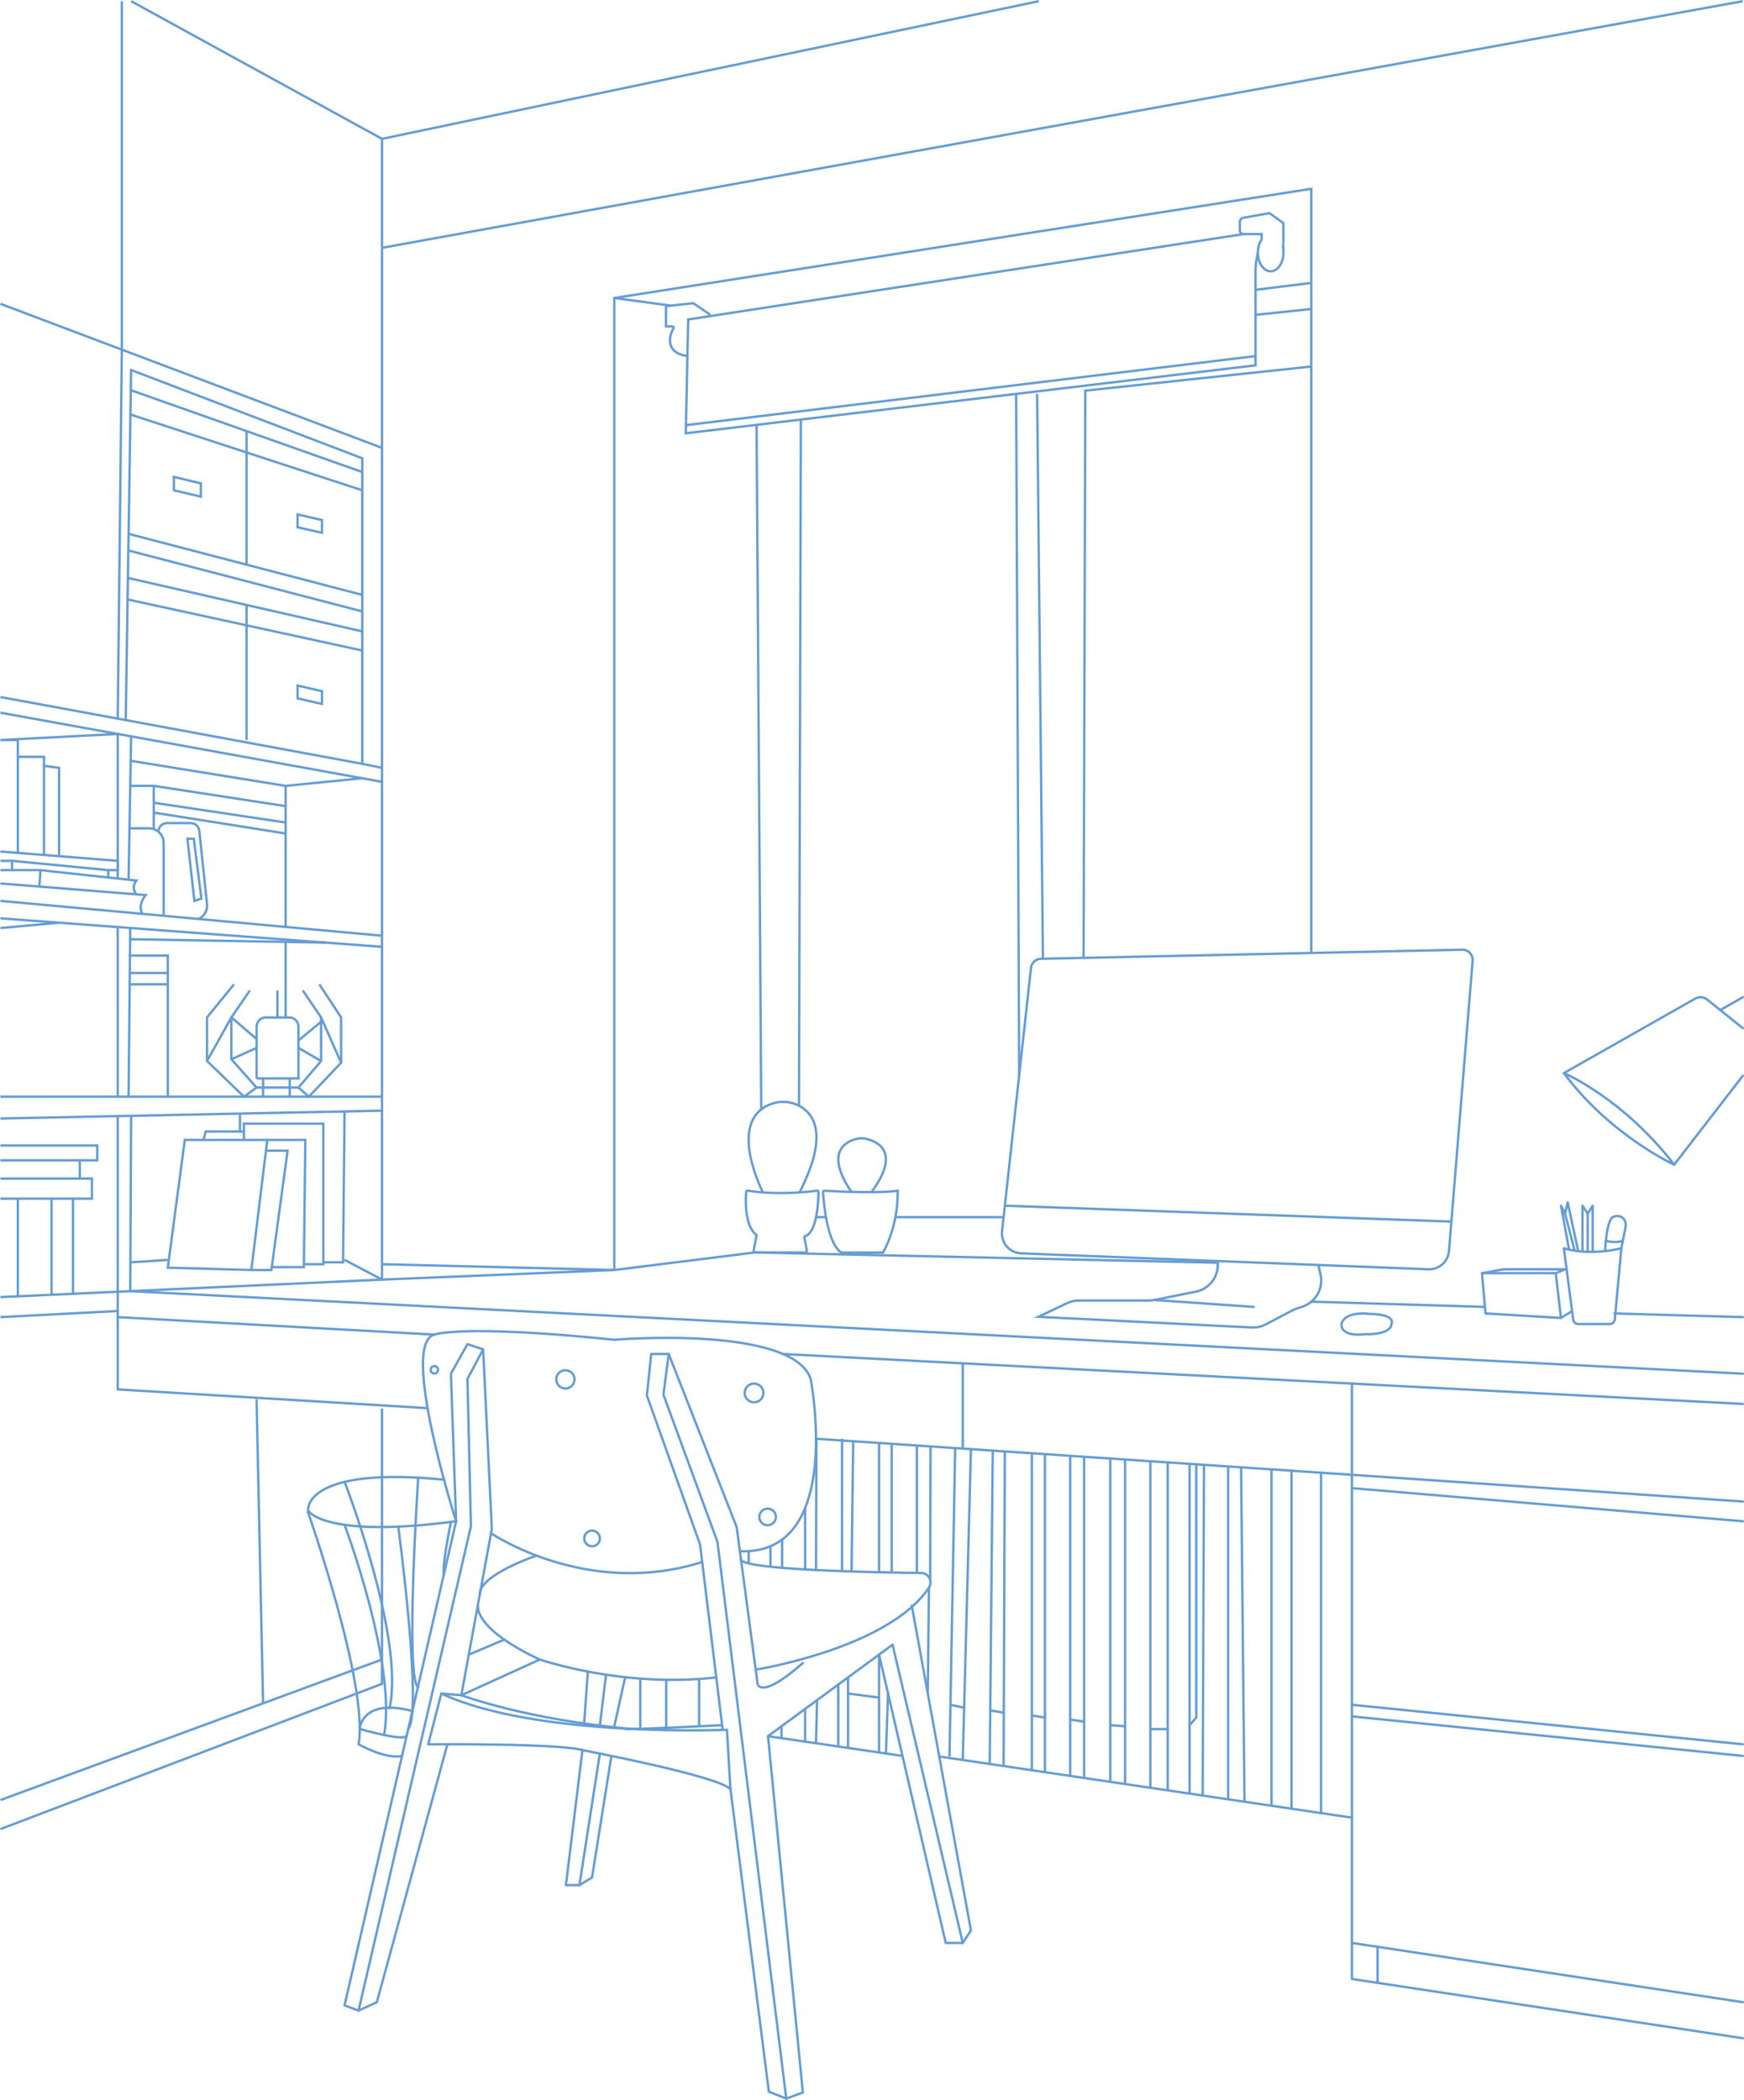 <?xml version="1.0" encoding="UTF-8"?><svg xmlns="http://www.w3.org/2000/svg" width="2943.4" height="3543.5" viewBox="0 0 2943.4 3543.5"><g id="b"><polyline points="644.7 2377 644.7 2841.6 .7 3086.7" fill="none" stroke="#659dd4" stroke-miterlimit="10" stroke-width="4"/><line x1=".7" y1="3037.7" x2="644.7" y2="2800.5" fill="none" stroke="#659dd4" stroke-miterlimit="10" stroke-width="4"/><line x1="433" y1="2361.3" x2="444" y2="2874.4" fill="none" stroke="#659dd4" stroke-miterlimit="10" stroke-width="4"/><line x1="205.6" y1="2" x2="205.6" y2="591.1" fill="none" stroke="#659dd4" stroke-miterlimit="10" stroke-width="4"/><line x1=".7" y1="512.7" x2="644.7" y2="755.8" fill="none" stroke="#659dd4" stroke-miterlimit="10" stroke-width="4"/><polygon points="221.3 624.4 611.4 773.4 611.4 1289 212.2 1215.2 221.3 624.4" fill="none" stroke="#659dd4" stroke-miterlimit="10" stroke-width="4"/><line x1="217" y1="900.9" x2="611.4" y2="1003.9" fill="none" stroke="#659dd4" stroke-miterlimit="10" stroke-width="4"/><line x1="611.4" y1="1031.8" x2="216.6" y2="928.9" fill="none" stroke="#659dd4" stroke-miterlimit="10" stroke-width="4"/><line x1="220.7" y1="658.4" x2="611.4" y2="796.6" fill="none" stroke="#659dd4" stroke-miterlimit="10" stroke-width="4"/><line x1="416.1" y1="952.4" x2="416.1" y2="727.5" fill="none" stroke="#659dd4" stroke-miterlimit="10" stroke-width="4"/><line x1="220.1" y1="699.5" x2="611.4" y2="827.4" fill="none" stroke="#659dd4" stroke-miterlimit="10" stroke-width="4"/><polygon points="293.5 804.8 293.5 827.4 339 838.1 339 815.7 293.5 804.8" fill="none" stroke="#659dd4" stroke-miterlimit="10" stroke-width="4"/><polygon points="502.2 868.2 502.2 889.8 543.4 899.1 543.4 877.6 502.2 868.2" fill="none" stroke="#659dd4" stroke-miterlimit="10" stroke-width="4"/><line x1="215.9" y1="975.3" x2="611.4" y2="1065.5" fill="none" stroke="#659dd4" stroke-miterlimit="10" stroke-width="4"/><line x1="215.3" y1="1011.6" x2="611.4" y2="1097.8" fill="none" stroke="#659dd4" stroke-miterlimit="10" stroke-width="4"/><line x1="416.1" y1="1021" x2="416.1" y2="1248.8" fill="none" stroke="#659dd4" stroke-miterlimit="10" stroke-width="4"/><polygon points="502.2 1157 502.2 1178.6 543.4 1187.9 543.4 1166.4 502.2 1157" fill="none" stroke="#659dd4" stroke-miterlimit="10" stroke-width="4"/><line x1="644.7" y1="1319.4" x2=".7" y2="1202.7" fill="none" stroke="#659dd4" stroke-miterlimit="10" stroke-width="4"/><line x1="611.4" y1="1289" x2="644.7" y2="1295.8" fill="none" stroke="#659dd4" stroke-miterlimit="10" stroke-width="4"/><line x1="212.2" y1="1215.2" x2=".7" y2="1176.3" fill="none" stroke="#659dd4" stroke-miterlimit="10" stroke-width="4"/><line x1=".7" y1="1520.3" x2="644.7" y2="1579.1" fill="none" stroke="#659dd4" stroke-miterlimit="10" stroke-width="4"/><line x1=".7" y1="1549.7" x2="644.7" y2="1597.8" fill="none" stroke="#659dd4" stroke-miterlimit="10" stroke-width="4"/><path d="M.7,1490.9l245.1,19.6s-14.2,16.3-5.6,31.7" fill="none" stroke="#659dd4" stroke-miterlimit="10" stroke-width="4"/><path d="M.7,1468.4h67.6l161.7,17.6s-9.3,11,0,23.3" fill="none" stroke="#659dd4" stroke-miterlimit="10" stroke-width="4"/><line x1="66.4" y1="1496.2" x2="68.3" y2="1468.4" fill="none" stroke="#659dd4" stroke-miterlimit="10" stroke-width="4"/><polyline points="182.7 1480.8 182.7 1468.4 20.3 1452.7 20.3 1466.8" fill="none" stroke="#659dd4" stroke-miterlimit="10" stroke-width="4"/><line x1=".7" y1="1452.7" x2="20.3" y2="1452.7" fill="none" stroke="#659dd4" stroke-miterlimit="10" stroke-width="4"/><polyline points=".7 1437 198.7 1452.7 198.7 1468.4 182.7 1468.4" fill="none" stroke="#659dd4" stroke-miterlimit="10" stroke-width="4"/><polyline points="30.1 1277.2 74.2 1277.2 74.2 1442.8" fill="none" stroke="#659dd4" stroke-miterlimit="10" stroke-width="4"/><polyline points="74.2 1292.4 99.7 1295.8 99.7 1444.8" fill="none" stroke="#659dd4" stroke-miterlimit="10" stroke-width="4"/><polyline points="198.7 1482.3 198.7 1238.6 .7 1248.8 30.1 1248.8 30.1 1439.3" fill="none" stroke="#659dd4" stroke-miterlimit="10" stroke-width="4"/><line x1="221.3" y1="1242.7" x2="217" y2="1484.6" fill="none" stroke="#659dd4" stroke-miterlimit="10" stroke-width="4"/><polyline points="482.1 1564.3 482.1 1360.4 259.5 1326.2 219.8 1326.2" fill="none" stroke="#659dd4" stroke-miterlimit="10" stroke-width="4"/><line x1="259.5" y1="1326.2" x2="259.5" y2="1397.8" fill="none" stroke="#659dd4" stroke-miterlimit="10" stroke-width="4"/><line x1="482.1" y1="1388" x2="259.5" y2="1354.7" fill="none" stroke="#659dd4" stroke-miterlimit="10" stroke-width="4"/><line x1="482.1" y1="1406.6" x2="259.5" y2="1371.3" fill="none" stroke="#659dd4" stroke-miterlimit="10" stroke-width="4"/><path d="M276.2,1545.5v-123.2c0-13.5-11-24.5-24.5-24.5h-33.1" fill="none" stroke="#659dd4" stroke-miterlimit="10" stroke-width="4"/><path d="M335,1550.8l1.9-1c8.5-4.6,13.5-13.9,12.5-23.6l-13-124.2c-.8-7.4-7-13-14.4-13h-40.1c-8,0-14.5,6.5-14.5,14.5h0" fill="none" stroke="#659dd4" stroke-miterlimit="10" stroke-width="4"/><polygon points="316.3 1415.4 327.1 1415.4 339.9 1516.5 328.1 1520.3 316.3 1415.4" fill="none" stroke="#659dd4" stroke-miterlimit="10" stroke-width="4"/><line x1="644.7" y1="234.3" x2="1753.2" y2="2" fill="none" stroke="#659dd4" stroke-miterlimit="10" stroke-width="4"/><line x1="644.7" y1="418.2" x2="2941.4" y2="2" fill="none" stroke="#659dd4" stroke-miterlimit="10" stroke-width="4"/><polyline points="198.7 1564.5 198.7 1850.7 .7 1850.7" fill="none" stroke="#659dd4" stroke-miterlimit="10" stroke-width="4"/><line x1="644.7" y1="1850.7" x2="198.7" y2="1850.7" fill="none" stroke="#659dd4" stroke-miterlimit="10" stroke-width="4"/><line x1="219.8" y1="1566.1" x2="217" y2="1850.7" fill="none" stroke="#659dd4" stroke-miterlimit="10" stroke-width="4"/><polyline points="217 1612.6 283.2 1612.6 283.2 1850.7" fill="none" stroke="#659dd4" stroke-miterlimit="10" stroke-width="4"/><line x1="218.4" y1="1642" x2="283.2" y2="1642" fill="none" stroke="#659dd4" stroke-miterlimit="10" stroke-width="4"/><line x1="217" y1="1661.1" x2="283.2" y2="1661.1" fill="none" stroke="#659dd4" stroke-miterlimit="10" stroke-width="4"/><path d="M433,1819.9h70.7v-87.5c0-8.5-6.9-15.4-15.4-15.4h-39.8c-8.5,0-15.4,6.9-15.4,15.4v87.5Z" fill="none" stroke="#659dd4" stroke-miterlimit="10" stroke-width="4"/><line x1="444" y1="1819.9" x2="444" y2="1850.7" fill="none" stroke="#659dd4" stroke-miterlimit="10" stroke-width="4"/><line x1="489" y1="1819.9" x2="489" y2="1850.7" fill="none" stroke="#659dd4" stroke-miterlimit="10" stroke-width="4"/><polyline points="539 1661.1 575.7 1716.9 575.7 1793.4 521.3 1850.7 503.7 1835.3 541.9 1790.5 541.9 1716.9 511 1671.4" fill="none" stroke="#659dd4" stroke-miterlimit="10" stroke-width="4"/><polyline points="394.9 1661.1 349.4 1716.9 349.4 1790.5 411.8 1850.7 433 1835.3 390.5 1787.5 390.5 1716.9 421.7 1671.4" fill="none" stroke="#659dd4" stroke-miterlimit="10" stroke-width="4"/><line x1="468.3" y1="1716.9" x2="468.3" y2="1671.4" fill="none" stroke="#659dd4" stroke-miterlimit="10" stroke-width="4"/><line x1="541.9" y1="1716.9" x2="575.7" y2="1793.4" fill="none" stroke="#659dd4" stroke-miterlimit="10" stroke-width="4"/><line x1="503.7" y1="1768.4" x2="541.9" y2="1790.5" fill="none" stroke="#659dd4" stroke-miterlimit="10" stroke-width="4"/><line x1="390.5" y1="1787.5" x2="433" y2="1768.4" fill="none" stroke="#659dd4" stroke-miterlimit="10" stroke-width="4"/><polyline points="433 1753.3 390.5 1716.9 349.4 1790.5" fill="none" stroke="#659dd4" stroke-miterlimit="10" stroke-width="4"/><line x1="503.7" y1="1755.9" x2="541.9" y2="1724.3" fill="none" stroke="#659dd4" stroke-miterlimit="10" stroke-width="4"/><line x1="433" y1="1835.3" x2="503.7" y2="1835.3" fill="none" stroke="#659dd4" stroke-miterlimit="10" stroke-width="4"/><line x1=".7" y1="1887.5" x2="644.7" y2="1874.3" fill="none" stroke="#659dd4" stroke-miterlimit="10" stroke-width="4"/><polyline points=".7 2188.9 644.7 2159.4 644.7 234.3 221.3 2" fill="none" stroke="#659dd4" stroke-miterlimit="10" stroke-width="4"/><polyline points="722.8 2376.4 198.7 2344.7 198.7 2179.8 198.7 1883.4" fill="none" stroke="#659dd4" stroke-miterlimit="10" stroke-width="4"/><line x1="221.3" y1="1883.4" x2="219.8" y2="2178.9" fill="none" stroke="#659dd4" stroke-miterlimit="10" stroke-width="4"/><line x1=".7" y1="2222.7" x2="198.7" y2="2212.4" fill="none" stroke="#659dd4" stroke-miterlimit="10" stroke-width="4"/><polyline points=".7 2022.8 87 2022.8 123.2 2022.8 123.2 2183.3" fill="none" stroke="#659dd4" stroke-miterlimit="10" stroke-width="4"/><line x1="87" y1="2022.8" x2="87" y2="2184.9" fill="none" stroke="#659dd4" stroke-miterlimit="10" stroke-width="4"/><line x1="30.1" y1="2022.8" x2="30.1" y2="2188.9" fill="none" stroke="#659dd4" stroke-miterlimit="10" stroke-width="4"/><polyline points=".7 1988.9 155.2 1988.9 155.2 2022.8 123.2 2022.8" fill="none" stroke="#659dd4" stroke-miterlimit="10" stroke-width="4"/><polyline points=".7 1958.1 134.7 1958.1 134.7 1988.9" fill="none" stroke="#659dd4" stroke-miterlimit="10" stroke-width="4"/><polyline points=".7 1933.1 164.1 1933.1 164.1 1958.1 134.7 1958.1" fill="none" stroke="#659dd4" stroke-miterlimit="10" stroke-width="4"/><polygon points="311.9 1923.7 283.2 2139.3 424.2 2143.2 451.1 1923.7 311.9 1923.7" fill="none" stroke="#659dd4" stroke-miterlimit="10" stroke-width="4"/><polyline points="411.7 1923.7 411.7 1896.2 545.7 1896.2 545.7 2133.4 512.9 2133.4 515.3 1923.7 474.6 1923.7 451.1 1923.7" fill="none" stroke="#659dd4" stroke-miterlimit="10" stroke-width="4"/><polyline points="512.9 2133.4 512.9 2138.3 458 2138.3" fill="none" stroke="#659dd4" stroke-miterlimit="10" stroke-width="4"/><polyline points="424.2 2143.2 458 2143.2 485.4 1941.8 448.9 1941.8" fill="none" stroke="#659dd4" stroke-miterlimit="10" stroke-width="4"/><polyline points="545.7 2130.2 579 2130.2 581.5 1875.6" fill="none" stroke="#659dd4" stroke-miterlimit="10" stroke-width="4"/><polyline points="405 1880.9 405 1909.5 347.2 1909.5 343.3 1923.7" fill="none" stroke="#659dd4" stroke-miterlimit="10" stroke-width="4"/><line x1="405" y1="1909.5" x2="411.7" y2="1909.5" fill="none" stroke="#659dd4" stroke-miterlimit="10" stroke-width="4"/><line x1="205.6" y1="591.1" x2="198.7" y2="1212.7" fill="none" stroke="#659dd4" stroke-miterlimit="10" stroke-width="4"/><polyline points="611.4 1313.3 482.1 1326.2 220.5 1283.9" fill="none" stroke="#659dd4" stroke-miterlimit="10" stroke-width="4"/><line x1="482.1" y1="1360.4" x2="482.1" y2="1326.2" fill="none" stroke="#659dd4" stroke-miterlimit="10" stroke-width="4"/><line x1="219.1" y1="1585" x2="549.6" y2="1590.7" fill="none" stroke="#659dd4" stroke-miterlimit="10" stroke-width="4"/><line x1="482.1" y1="1589.5" x2="482.1" y2="1716.9" fill="none" stroke="#659dd4" stroke-miterlimit="10" stroke-width="4"/><line x1="283.2" y1="2126.1" x2="221.3" y2="2130.2" fill="none" stroke="#659dd4" stroke-miterlimit="10" stroke-width="4"/><line x1="644.7" y1="2159.4" x2="581.5" y2="2126.1" fill="none" stroke="#659dd4" stroke-miterlimit="10" stroke-width="4"/><line x1="99.7" y1="1557.1" x2=".7" y2="1566.1" fill="none" stroke="#659dd4" stroke-miterlimit="10" stroke-width="4"/></g><g id="c"><polyline points="2213.1 1608.2 2213.1 318.6 1036.8 502.9 1036.8 2143.2" fill="none" stroke="#659dd4" stroke-miterlimit="10" stroke-width="4"/><path d="M2166,402.9v-26.5l-23.5-16.7-44,7.8c-3.5.6-6,3.6-6,7.1v14c0,3.5,2.9,6.4,6.4,6.4h30.4v9.1c-3.9,5.7-6.4,13.6-6.4,22.3,0,17.3,9.7,31.4,21.6,31.4s21.6-14,21.6-31.4-.3-5.6-.7-8.2h0l.7-15.4Z" fill="none" stroke="#659dd4" stroke-miterlimit="10" stroke-width="4"/><path d="M1198.9,531.3l-28.8-19.6-46.1,4.9v34.3h10.9c1.6,0,2.6,1.8,1.8,3.1-6.1,10-16.7,41.1,23.5,46.9" fill="none" stroke="#659dd4" stroke-miterlimit="10" stroke-width="4"/><path d="M2122.9,426.4l-1.1,5.3c-1.9,8.9-2.8,17.9-2.8,26.9v157.9l-961.6,114.7,4.1-192.1,937.4-144.1" fill="none" stroke="#659dd4" stroke-miterlimit="10" stroke-width="4"/><line x1="1157.4" y1="717.5" x2="2119" y2="600.9" fill="none" stroke="#659dd4" stroke-miterlimit="10" stroke-width="4"/><line x1="1131.9" y1="515.7" x2="1036.8" y2="502.9" fill="none" stroke="#659dd4" stroke-miterlimit="10" stroke-width="4"/><line x1="2119" y1="489.1" x2="2213.1" y2="477.4" fill="none" stroke="#659dd4" stroke-miterlimit="10" stroke-width="4"/><line x1="2119" y1="531.3" x2="2213.1" y2="521.5" fill="none" stroke="#659dd4" stroke-miterlimit="10" stroke-width="4"/><polyline points="2213.1 618.5 1831.7 659.2 1828.8 1616.5" fill="none" stroke="#659dd4" stroke-miterlimit="10" stroke-width="4"/><line x1="1715" y1="664.7" x2="1720.1" y2="1814.1" fill="none" stroke="#659dd4" stroke-miterlimit="10" stroke-width="4"/><line x1="1351.6" y1="708.1" x2="1348.5" y2="1866.1" fill="none" stroke="#659dd4" stroke-miterlimit="10" stroke-width="4"/><line x1="1276.9" y1="717.5" x2="1284.8" y2="1874.3" fill="none" stroke="#659dd4" stroke-miterlimit="10" stroke-width="4"/><line x1="1750.4" y1="664.7" x2="1760.2" y2="1618.3" fill="none" stroke="#659dd4" stroke-miterlimit="10" stroke-width="4"/><path d="M1259.4,2011.1c-.9,10.3-3.7,57.5,17.5,73.1l-5.1,27.2c-.2,1.2.7,2.2,1.9,2.2h86.3c1.2,0,2.1-1.1,1.9-2.2l-4.4-23.2c-.2-1,.4-2,1.4-2.2,5.2-1.2,20.2-9.9,22.4-69.1v-5.7c0-1.2-1-2-2.2-1.9-11.3,1.6-65.1,8.2-117.4,0-1.1-.2-2.1.6-2.2,1.7Z" fill="none" stroke="#659dd4" stroke-miterlimit="10" stroke-width="4"/><path d="M1389,2009.4s3.3,85.3,30.7,104.3h70.6s25.5-41.2,24.8-104.3c0,0-26.1,5.5-126.1,0Z" fill="none" stroke="#659dd4" stroke-miterlimit="10" stroke-width="4"/><path d="M1287.7,2012.4s-61.1-118.2,10.9-148.3c14.1-5.9,30-6.4,44.2-.7,26.5,10.6,60.4,44,6.5,148.9" fill="none" stroke="#659dd4" stroke-miterlimit="10" stroke-width="4"/><path d="M1437.4,2011.5s-53.2-68.8,3.9-88.4c7-2.4,14.5-2.8,21.7-1,20.1,5,56.6,23.3,8,89.4" fill="none" stroke="#659dd4" stroke-miterlimit="10" stroke-width="4"/><line x1="1511.2" y1="2054" x2="1693.8" y2="2054" fill="none" stroke="#659dd4" stroke-miterlimit="10" stroke-width="4"/><line x1="1394" y1="2054" x2="1377.9" y2="2054" fill="none" stroke="#659dd4" stroke-miterlimit="10" stroke-width="4"/><path d="M644.7,2133.4l392.1,9.8,236.9-29.6,781.6,17.3v1.9c.9,22.7-14.9,42.6-37.1,47l-70.2,14c-3,.6-6,.9-9,.9h-118.3c-6.9,0-13.6,1.5-19.8,4.5l-48.4,23,359.9,18c8.3.4,16.5-1.4,23.8-5.2l45.3-23.8c2.2-1.2,4.5-2.1,6.9-2.9l9.8-3.3c22.5-7.5,35.6-30.8,30.5-53.9l-3.6-16.4" fill="none" stroke="#659dd4" stroke-miterlimit="10" stroke-width="4"/><path d="M1740,1633.3l-48.8,444.5c-2.1,19.4,12.6,36.5,32.1,37.3l687.4,26.9c18,.7,33.4-12.9,34.8-30.9l39.9-489.8c.8-10.2-7.3-18.8-17.5-18.6l-711.2,15.3c-8.6.2-15.8,6.7-16.7,15.3Z" fill="none" stroke="#659dd4" stroke-miterlimit="10" stroke-width="4"/><line x1="1695.9" y1="2034.7" x2="2449.6" y2="2061.5" fill="none" stroke="#659dd4" stroke-miterlimit="10" stroke-width="4"/><line x1="1948" y1="2193.8" x2="2116" y2="2205.5" fill="none" stroke="#659dd4" stroke-linecap="round" stroke-linejoin="round" stroke-width="4"/><path d="M2302.3,2251.6s-39.2,5.9-38.2-17.6c0,0,2.9-21.6,49-16.7,0,0,42.1,0,35.3,17.1,0,0,2,18.2-46.1,17.2Z" fill="none" stroke="#659dd4" stroke-linecap="round" stroke-linejoin="round" stroke-width="4"/><polygon points="2501.2 2148.6 2507.1 2216.5 2634.5 2224.1 2625.7 2148.6 2501.2 2148.6" fill="none" stroke="#659dd4" stroke-linecap="round" stroke-linejoin="round" stroke-width="4"/><path d="M2639.4,2106.5s39.2,13.7,97,0l-11,120c-.4,4.5-4.2,7.9-8.6,7.9h-53.1c-4.4,0-8-3.2-8.6-7.5l-15.7-120.3Z" fill="none" stroke="#659dd4" stroke-linecap="round" stroke-linejoin="round" stroke-width="4"/><polyline points="2648.2 2108.8 2634.5 2034.7 2641.4 2048.1 2657.1 2108.8" fill="none" stroke="#659dd4" stroke-linecap="round" stroke-linejoin="round" stroke-width="4"/><polyline points="2688 2112.6 2688 2034.7 2679.6 2048.1 2679.6 2112.5" fill="none" stroke="#659dd4" stroke-linecap="round" stroke-linejoin="round" stroke-width="4"/><polyline points="2663 2108.8 2645.8 2029 2641.4 2048.1" fill="none" stroke="#659dd4" stroke-linecap="round" stroke-linejoin="round" stroke-width="4"/><polyline points="2670.8 2108.8 2670.8 2034.7 2679.6 2048.1" fill="none" stroke="#659dd4" stroke-linecap="round" stroke-linejoin="round" stroke-width="4"/><path d="M2709,2111.3s2-53,13.7-57.8c11.8-4.8,23.5,3.1,20.6,18.3-2.9,15.1-6.9,34.8-6.9,34.8" fill="none" stroke="#659dd4" stroke-linecap="round" stroke-linejoin="round" stroke-width="4"/><path d="M2710.3,2093.8s15.5,4.9,28.7,0" fill="none" stroke="#659dd4" stroke-linecap="round" stroke-linejoin="round" stroke-width="4"/><path d="M2639.4,1810.9s99,41.7,186.2,154.5c0,0-107.8-49.1-186.2-154.5Z" fill="none" stroke="#659dd4" stroke-linecap="round" stroke-linejoin="round" stroke-width="4"/><path d="M2639.4,1810.9l221.5-125.6c6.6-3.7,14.7-3.1,20.6,1.7l59.9,48.1" fill="none" stroke="#659dd4" stroke-linecap="round" stroke-linejoin="round" stroke-width="4"/><line x1="2825.7" y1="1965.3" x2="2941.4" y2="1815.4" fill="none" stroke="#659dd4" stroke-linecap="round" stroke-linejoin="round" stroke-width="4"/><line x1="2903.4" y1="1704.5" x2="2941.4" y2="1682.9" fill="none" stroke="#659dd4" stroke-linecap="round" stroke-linejoin="round" stroke-width="4"/><polyline points="2625.7 2148.6 2641.4 2142 2537.5 2142 2501.2 2148.6" fill="none" stroke="#659dd4" stroke-linecap="round" stroke-linejoin="round" stroke-width="4"/><line x1="2634.5" y1="2224.1" x2="2653.3" y2="2212.5" fill="none" stroke="#659dd4" stroke-linecap="round" stroke-linejoin="round" stroke-width="4"/><path d="M749.4,2497.1c-211-21.2-227.7,37.2-229,46.9-.1.8-.3,1.6-.6,2.4-2.1,6.6,36.7,49.6,250.1,20.7" fill="none" stroke="#659dd4" stroke-linecap="round" stroke-linejoin="round" stroke-width="4"/><path d="M519.7,2551.5s102.8,292.1,85.5,392.1c0,0,45.5,26,73.4,19.6" fill="none" stroke="#659dd4" stroke-linecap="round" stroke-linejoin="round" stroke-width="4"/><path d="M581.6,2573.4s88.2,234,66.6,354.6" fill="none" stroke="#659dd4" stroke-linecap="round" stroke-linejoin="round" stroke-width="4"/><path d="M672.2,2576.4s41.5,310.5,16.8,341.3" fill="none" stroke="#659dd4" stroke-linecap="round" stroke-linejoin="round" stroke-width="4"/><path d="M761.1,2568.3s-14.7,69.8-12.1,89.2" fill="none" stroke="#659dd4" stroke-linecap="round" stroke-linejoin="round" stroke-width="4"/><path d="M581.6,2500.8s102.3,263.4,75.8,382" fill="none" stroke="#659dd4" stroke-linecap="round" stroke-linejoin="round" stroke-width="4"/><path d="M686.5,2928.8c-2.6,11.1-79.4-11.1-79.4-11.1,0,0,2.9-53,88.9-30.2" fill="none" stroke="#659dd4" stroke-linecap="round" stroke-linejoin="round" stroke-width="4"/><path d="M705.8,2493.7s-22.3,338.7,0,354.1" fill="none" stroke="#659dd4" stroke-linecap="round" stroke-linejoin="round" stroke-width="4"/></g><g id="d"><line x1="219.8" y1="2178.9" x2="2941.4" y2="2318.2" fill="none" stroke="#659dd4" stroke-linecap="round" stroke-linejoin="round" stroke-width="4"/><line x1="1320.7" y1="2284.9" x2="2941.4" y2="2369.2" fill="none" stroke="#659dd4" stroke-linecap="round" stroke-linejoin="round" stroke-width="4"/><line x1="644.7" y1="2159.4" x2="1036.8" y2="2143.2" fill="none" stroke="#659dd4" stroke-linecap="round" stroke-linejoin="round" stroke-width="4"/><polyline points="1377.9 2428 2281.7 2488.8 2281.7 3339.6 2941.4 3439.6" fill="none" stroke="#659dd4" stroke-linecap="round" stroke-linejoin="round" stroke-width="4"/><line x1="1624.9" y1="2300.7" x2="1624.9" y2="2444.6" fill="none" stroke="#659dd4" stroke-linecap="round" stroke-linejoin="round" stroke-width="4"/><line x1="2281.7" y1="3278.8" x2="2941.4" y2="3378.8" fill="none" stroke="#659dd4" stroke-linecap="round" stroke-linejoin="round" stroke-width="4"/><line x1="2325" y1="3346.2" x2="2325" y2="3285.4" fill="none" stroke="#659dd4" stroke-linecap="round" stroke-linejoin="round" stroke-width="4"/><line x1="2281.7" y1="2896.5" x2="2941.4" y2="2963.2" fill="none" stroke="#659dd4" stroke-linecap="round" stroke-linejoin="round" stroke-width="4"/><line x1="2281.7" y1="2876.9" x2="2941.4" y2="2943.6" fill="none" stroke="#659dd4" stroke-linecap="round" stroke-linejoin="round" stroke-width="4"/><polyline points="2941.4 2533.9 2281.7 2488.8 2281.7 2334.9" fill="none" stroke="#659dd4" stroke-linecap="round" stroke-linejoin="round" stroke-width="4"/><line x1="2281.7" y1="2511.3" x2="2941.4" y2="2567.2" fill="none" stroke="#659dd4" stroke-linecap="round" stroke-linejoin="round" stroke-width="4"/><line x1="2941.4" y1="2222.7" x2="2724.7" y2="2216.5" fill="none" stroke="#659dd4" stroke-linecap="round" stroke-linejoin="round" stroke-width="4"/><line x1="2506.2" y1="2205.5" x2="2213.1" y2="2196.6" fill="none" stroke="#659dd4" stroke-linecap="round" stroke-linejoin="round" stroke-width="4"/><polyline points="605.1 3393 636 3378.8 755.1 2943.6" fill="none" stroke="#659dd4" stroke-linecap="round" stroke-linejoin="round" stroke-width="4"/><path d="M744.8,2857.9l-22.1,85.7s220.5-1.9,260.2,9.8c0,0,232.3,44.1,249.9,66.2l-5.9-100.5s-322,13.8-482.2-61.2Z" fill="none" stroke="#659dd4" stroke-linecap="round" stroke-linejoin="round" stroke-width="4"/><polyline points="744.8 2857.9 778.6 2860.8 830.1 2580 815.4 2277.1 788.9 2268.3 761 2318.2 769.8 2567.2 581.5 3384.2 605.1 3393 794.8 2575.6 788.9 2327 815.4 2277.1" fill="none" stroke="#659dd4" stroke-linecap="round" stroke-linejoin="round" stroke-width="4"/><path d="M1066.7,2917.7c-176.5-15.1-288-56.9-288-56.9l132.3-60.3s-104.8-45.5-104.6-91.1" fill="none" stroke="#659dd4" stroke-linecap="round" stroke-linejoin="round" stroke-width="4"/><polyline points="1232.9 3019.6 1297.6 3529.8 1327 3541.5 1210.9 2602.1 1119.7 2353.6 1128.6 2284.9 1099.1 2284.9 1091.8 2355 1181.5 2606.4 1219.7 2919.3" fill="none" stroke="#659dd4" stroke-linecap="round" stroke-linejoin="round" stroke-width="4"/><path d="M1128.6,2284.9l114.7,292.2,35.3,264.6s4.4,27.9,76.5-35.3" fill="none" stroke="#659dd4" stroke-linecap="round" stroke-linejoin="round" stroke-width="4"/><polyline points="1327 3541.5 1355 3531.2 1296.2 2929.9 1506.4 2775.5 1624.9 3278.8 1638.7 3257.8 1538.8 2709.4" fill="none" stroke="#659dd4" stroke-linecap="round" stroke-linejoin="round" stroke-width="4"/><polyline points="1624.9 3278.8 1596.1 3278.8 1498.8 2857.9 1483.6 2792.3 1483.6 2957.4" fill="none" stroke="#659dd4" stroke-linecap="round" stroke-linejoin="round" stroke-width="4"/><path d="M769.8,2567.2s-95.6-298.9-36.8-315l-534.3-29.5" fill="none" stroke="#659dd4" stroke-linecap="round" stroke-linejoin="round" stroke-width="4"/><path d="M733.1,2252.2s45.6-17.8,303.7,8.7c0,0,300.5-25.1,331.4,66.1,0,0,57.9,297.9-119.5,290.8" fill="none" stroke="#659dd4" stroke-linecap="round" stroke-linejoin="round" stroke-width="4"/><path d="M828.7,2587.4s161.5,110.4,356.3,48.6" fill="none" stroke="#659dd4" stroke-linecap="round" stroke-linejoin="round" stroke-width="4"/><circle cx="955.1" cy="2327" r="15.4" transform="translate(-716.3 447.2) rotate(-19.3)" fill="none" stroke="#659dd4" stroke-miterlimit="10" stroke-width="4"/><circle cx="999.2" cy="2596.2" r="13.2" transform="translate(-1781.7 2525.8) rotate(-67.5)" fill="none" stroke="#659dd4" stroke-miterlimit="10" stroke-width="4"/><circle cx="1296.2" cy="2559.4" r="14" transform="translate(-393.2 240.7) rotate(-9.2)" fill="none" stroke="#659dd4" stroke-miterlimit="10" stroke-width="4"/><circle cx="1272.6" cy="2350.6" r="15.8" transform="translate(-1289.4 1588.4) rotate(-45)" fill="none" stroke="#659dd4" stroke-miterlimit="10" stroke-width="4"/><path d="M739.3,2311.6c0-3.4-2.8-6.2-6.2-6.2s-6.2,2.8-6.2,6.2,2.8,6.2,6.2,6.2,6.2-2.8,6.2-6.2Z" fill="none" stroke="#659dd4" stroke-miterlimit="10" stroke-width="4"/><line x1="791.2" y1="2792.3" x2="851" y2="2766.9" fill="none" stroke="#659dd4" stroke-linecap="round" stroke-linejoin="round" stroke-width="4"/><path d="M911,2800.5s140,48.6,297.9,30.2" fill="none" stroke="#659dd4" stroke-linecap="round" stroke-linejoin="round" stroke-width="4"/><path d="M1275.3,2817.6s223.9-35.5,292.5-138.4c7-10.5-.6-24.5-13.2-24.7-77.4-.9-301.8-5.1-304.2-22.9" fill="none" stroke="#659dd4" stroke-linecap="round" stroke-linejoin="round" stroke-width="4"/><path d="M809.9,2690.1s-8.4-27.2,95.3-65" fill="none" stroke="#659dd4" stroke-linecap="round" stroke-linejoin="round" stroke-width="4"/><line x1="992.1" y1="2820.9" x2="985.9" y2="2908.5" fill="none" stroke="#659dd4" stroke-linecap="round" stroke-linejoin="round" stroke-width="4"/><polyline points="983 2953.4 955.1 3181.3 977.9 3181.3 1012.4 2959.2" fill="none" stroke="#659dd4" stroke-linecap="round" stroke-linejoin="round" stroke-width="4"/><line x1="1012.4" y1="2912" x2="1022.8" y2="2826.1" fill="none" stroke="#659dd4" stroke-linecap="round" stroke-linejoin="round" stroke-width="4"/><polyline points="977.9 3181.3 999.2 3168.3 1031.9 2963.2" fill="none" stroke="#659dd4" stroke-linecap="round" stroke-linejoin="round" stroke-width="4"/><line x1="1036.8" y1="2913.2" x2="1055.1" y2="2830.3" fill="none" stroke="#659dd4" stroke-linecap="round" stroke-linejoin="round" stroke-width="4"/><line x1="2281.7" y1="3067.4" x2="1585.2" y2="2964.2" fill="none" stroke="#659dd4" stroke-linecap="round" stroke-linejoin="round" stroke-width="4"/><line x1="1523.1" y1="2963.2" x2="1296.2" y2="2929.9" fill="none" stroke="#659dd4" stroke-linecap="round" stroke-linejoin="round" stroke-width="4"/><line x1="2229.6" y1="2485.3" x2="2229.6" y2="3059.7" fill="none" stroke="#659dd4" stroke-linecap="round" stroke-linejoin="round" stroke-width="4"/><line x1="2179.7" y1="2481.9" x2="2179.7" y2="3052.3" fill="none" stroke="#659dd4" stroke-linecap="round" stroke-linejoin="round" stroke-width="4"/><line x1="2146" y1="2481.9" x2="2146" y2="3047.3" fill="none" stroke="#659dd4" stroke-linecap="round" stroke-linejoin="round" stroke-width="4"/><line x1="2094.6" y1="2476.2" x2="2100.4" y2="3040.5" fill="none" stroke="#659dd4" stroke-miterlimit="10" stroke-width="4"/><line x1="2072.8" y1="2474.7" x2="2072.8" y2="3035.5" fill="none" stroke="#659dd4" stroke-miterlimit="10" stroke-width="4"/><line x1="2032" y1="2472" x2="2029.8" y2="3030" fill="none" stroke="#659dd4" stroke-miterlimit="10" stroke-width="4"/><line x1="2007.7" y1="2470.3" x2="2007.7" y2="3026.8" fill="none" stroke="#659dd4" stroke-miterlimit="10" stroke-width="4"/><line x1="1970.8" y1="2467.9" x2="1970.8" y2="3021.3" fill="none" stroke="#659dd4" stroke-miterlimit="10" stroke-width="4"/><line x1="1941.5" y1="2465.9" x2="1941.5" y2="3017" fill="none" stroke="#659dd4" stroke-miterlimit="10" stroke-width="4"/><line x1="1898.8" y1="2463" x2="1898.8" y2="3010.7" fill="none" stroke="#659dd4" stroke-miterlimit="10" stroke-width="4"/><line x1="1873.9" y1="2461.4" x2="1873.9" y2="3007" fill="none" stroke="#659dd4" stroke-miterlimit="10" stroke-width="4"/><line x1="1829.7" y1="2458.4" x2="1829.7" y2="3000.4" fill="none" stroke="#659dd4" stroke-miterlimit="10" stroke-width="4"/><line x1="1806.2" y1="2456.8" x2="1806.2" y2="2996.9" fill="none" stroke="#659dd4" stroke-miterlimit="10" stroke-width="4"/><line x1="1763.6" y1="2453.9" x2="1763.6" y2="2990.6" fill="none" stroke="#659dd4" stroke-miterlimit="10" stroke-width="4"/><line x1="1741.5" y1="2452.4" x2="1741.5" y2="2987.4" fill="none" stroke="#659dd4" stroke-miterlimit="10" stroke-width="4"/><line x1="1695.9" y1="2449.4" x2="1693.8" y2="2980.3" fill="none" stroke="#659dd4" stroke-miterlimit="10" stroke-width="4"/><line x1="1675.5" y1="2448" x2="1670.4" y2="2976.8" fill="none" stroke="#659dd4" stroke-miterlimit="10" stroke-width="4"/><line x1="1638.7" y1="2444.6" x2="1624.9" y2="2970.1" fill="none" stroke="#659dd4" stroke-miterlimit="10" stroke-width="4"/><line x1="1612.1" y1="2443.7" x2="1602.5" y2="2964.2" fill="none" stroke="#659dd4" stroke-miterlimit="10" stroke-width="4"/><line x1="1570.5" y1="2440.9" x2="1569.9" y2="2666.2" fill="none" stroke="#659dd4" stroke-miterlimit="10" stroke-width="4"/><line x1="1567.8" y1="2679.2" x2="1565.8" y2="2857.9" fill="none" stroke="#659dd4" stroke-miterlimit="10" stroke-width="4"/><line x1="1547.4" y1="2439.4" x2="1547.4" y2="2654.4" fill="none" stroke="#659dd4" stroke-miterlimit="10" stroke-width="4"/><line x1="1504.9" y1="2436.5" x2="1504.9" y2="2653.7" fill="none" stroke="#659dd4" stroke-miterlimit="10" stroke-width="4"/><line x1="1483.6" y1="2436.5" x2="1483.6" y2="2653.3" fill="none" stroke="#659dd4" stroke-miterlimit="10" stroke-width="4"/><line x1="1440" y1="2432.2" x2="1437.2" y2="2652" fill="none" stroke="#659dd4" stroke-miterlimit="10" stroke-width="4"/><line x1="1421.1" y1="2428" x2="1421.1" y2="2651.4" fill="none" stroke="#659dd4" stroke-miterlimit="10" stroke-width="4"/><line x1="1377.9" y1="2428" x2="1377.2" y2="2649.6" fill="none" stroke="#659dd4" stroke-miterlimit="10" stroke-width="4"/><line x1="1358.8" y1="2544.9" x2="1358.8" y2="2648.6" fill="none" stroke="#659dd4" stroke-miterlimit="10" stroke-width="4"/><line x1="1320" y1="2598.1" x2="1320" y2="2645.9" fill="none" stroke="#659dd4" stroke-miterlimit="10" stroke-width="4"/><line x1="1300.4" y1="2609.4" x2="1300.4" y2="2644" fill="none" stroke="#659dd4" stroke-miterlimit="10" stroke-width="4"/><line x1="1263.5" y1="2617.7" x2="1263.5" y2="2638.3" fill="none" stroke="#659dd4" stroke-miterlimit="10" stroke-width="4"/><line x1="1498.8" y1="2857.9" x2="1495.2" y2="2959.1" fill="none" stroke="#659dd4" stroke-linecap="round" stroke-linejoin="round" stroke-width="4"/><line x1="1431.3" y1="2830.7" x2="1431.3" y2="2949.7" fill="none" stroke="#659dd4" stroke-linecap="round" stroke-linejoin="round" stroke-width="4"/><line x1="1414.8" y1="2842.8" x2="1414.8" y2="2947.3" fill="none" stroke="#659dd4" stroke-linecap="round" stroke-linejoin="round" stroke-width="4"/><line x1="1379" y1="2869.1" x2="1377.2" y2="2941.8" fill="none" stroke="#659dd4" stroke-linecap="round" stroke-linejoin="round" stroke-width="4"/><line x1="1358.8" y1="2883.9" x2="1358.8" y2="2938.7" fill="none" stroke="#659dd4" stroke-linecap="round" stroke-linejoin="round" stroke-width="4"/><line x1="1318.9" y1="2913.2" x2="1318.9" y2="2933.2" fill="none" stroke="#659dd4" stroke-linecap="round" stroke-linejoin="round" stroke-width="4"/><line x1="1124.4" y1="2834.8" x2="1124.4" y2="2915.8" fill="none" stroke="#659dd4" stroke-linecap="round" stroke-linejoin="round" stroke-width="4"/><line x1="1080.6" y1="2833.3" x2="1080.6" y2="2918.3" fill="none" stroke="#659dd4" stroke-linecap="round" stroke-linejoin="round" stroke-width="4"/><path d="M1055.1,2917.7c13.6,1.4,163.6-6.4,163.6-6.4l-38.8,1.9v-79.9" fill="none" stroke="#659dd4" stroke-linecap="round" stroke-linejoin="round" stroke-width="4"/><line x1="1431.3" y1="2857.9" x2="1483.6" y2="2864.7" fill="none" stroke="#659dd4" stroke-linecap="round" stroke-linejoin="round" stroke-width="4"/><line x1="1604.1" y1="2876.9" x2="1627.2" y2="2881.8" fill="none" stroke="#659dd4" stroke-linecap="round" stroke-linejoin="round" stroke-width="4"/><line x1="1672.9" y1="2886.7" x2="1693.8" y2="2890.2" fill="none" stroke="#659dd4" stroke-linecap="round" stroke-linejoin="round" stroke-width="4"/><line x1="1741.5" y1="2895" x2="1763.6" y2="2898.5" fill="none" stroke="#659dd4" stroke-linecap="round" stroke-linejoin="round" stroke-width="4"/><line x1="1806.2" y1="2901.8" x2="1829.7" y2="2905.4" fill="none" stroke="#659dd4" stroke-linecap="round" stroke-linejoin="round" stroke-width="4"/><line x1="1873.9" y1="2911.3" x2="1898.8" y2="2913.2" fill="none" stroke="#659dd4" stroke-linecap="round" stroke-linejoin="round" stroke-width="4"/><line x1="1941.5" y1="2917.9" x2="1970.8" y2="2917.9" fill="none" stroke="#659dd4" stroke-linecap="round" stroke-linejoin="round" stroke-width="4"/><polyline points="2019 2472 2019 2898.5 2007.7 2911.3" fill="none" stroke="#659dd4" stroke-linecap="round" stroke-linejoin="round" stroke-width="4"/></g></svg>